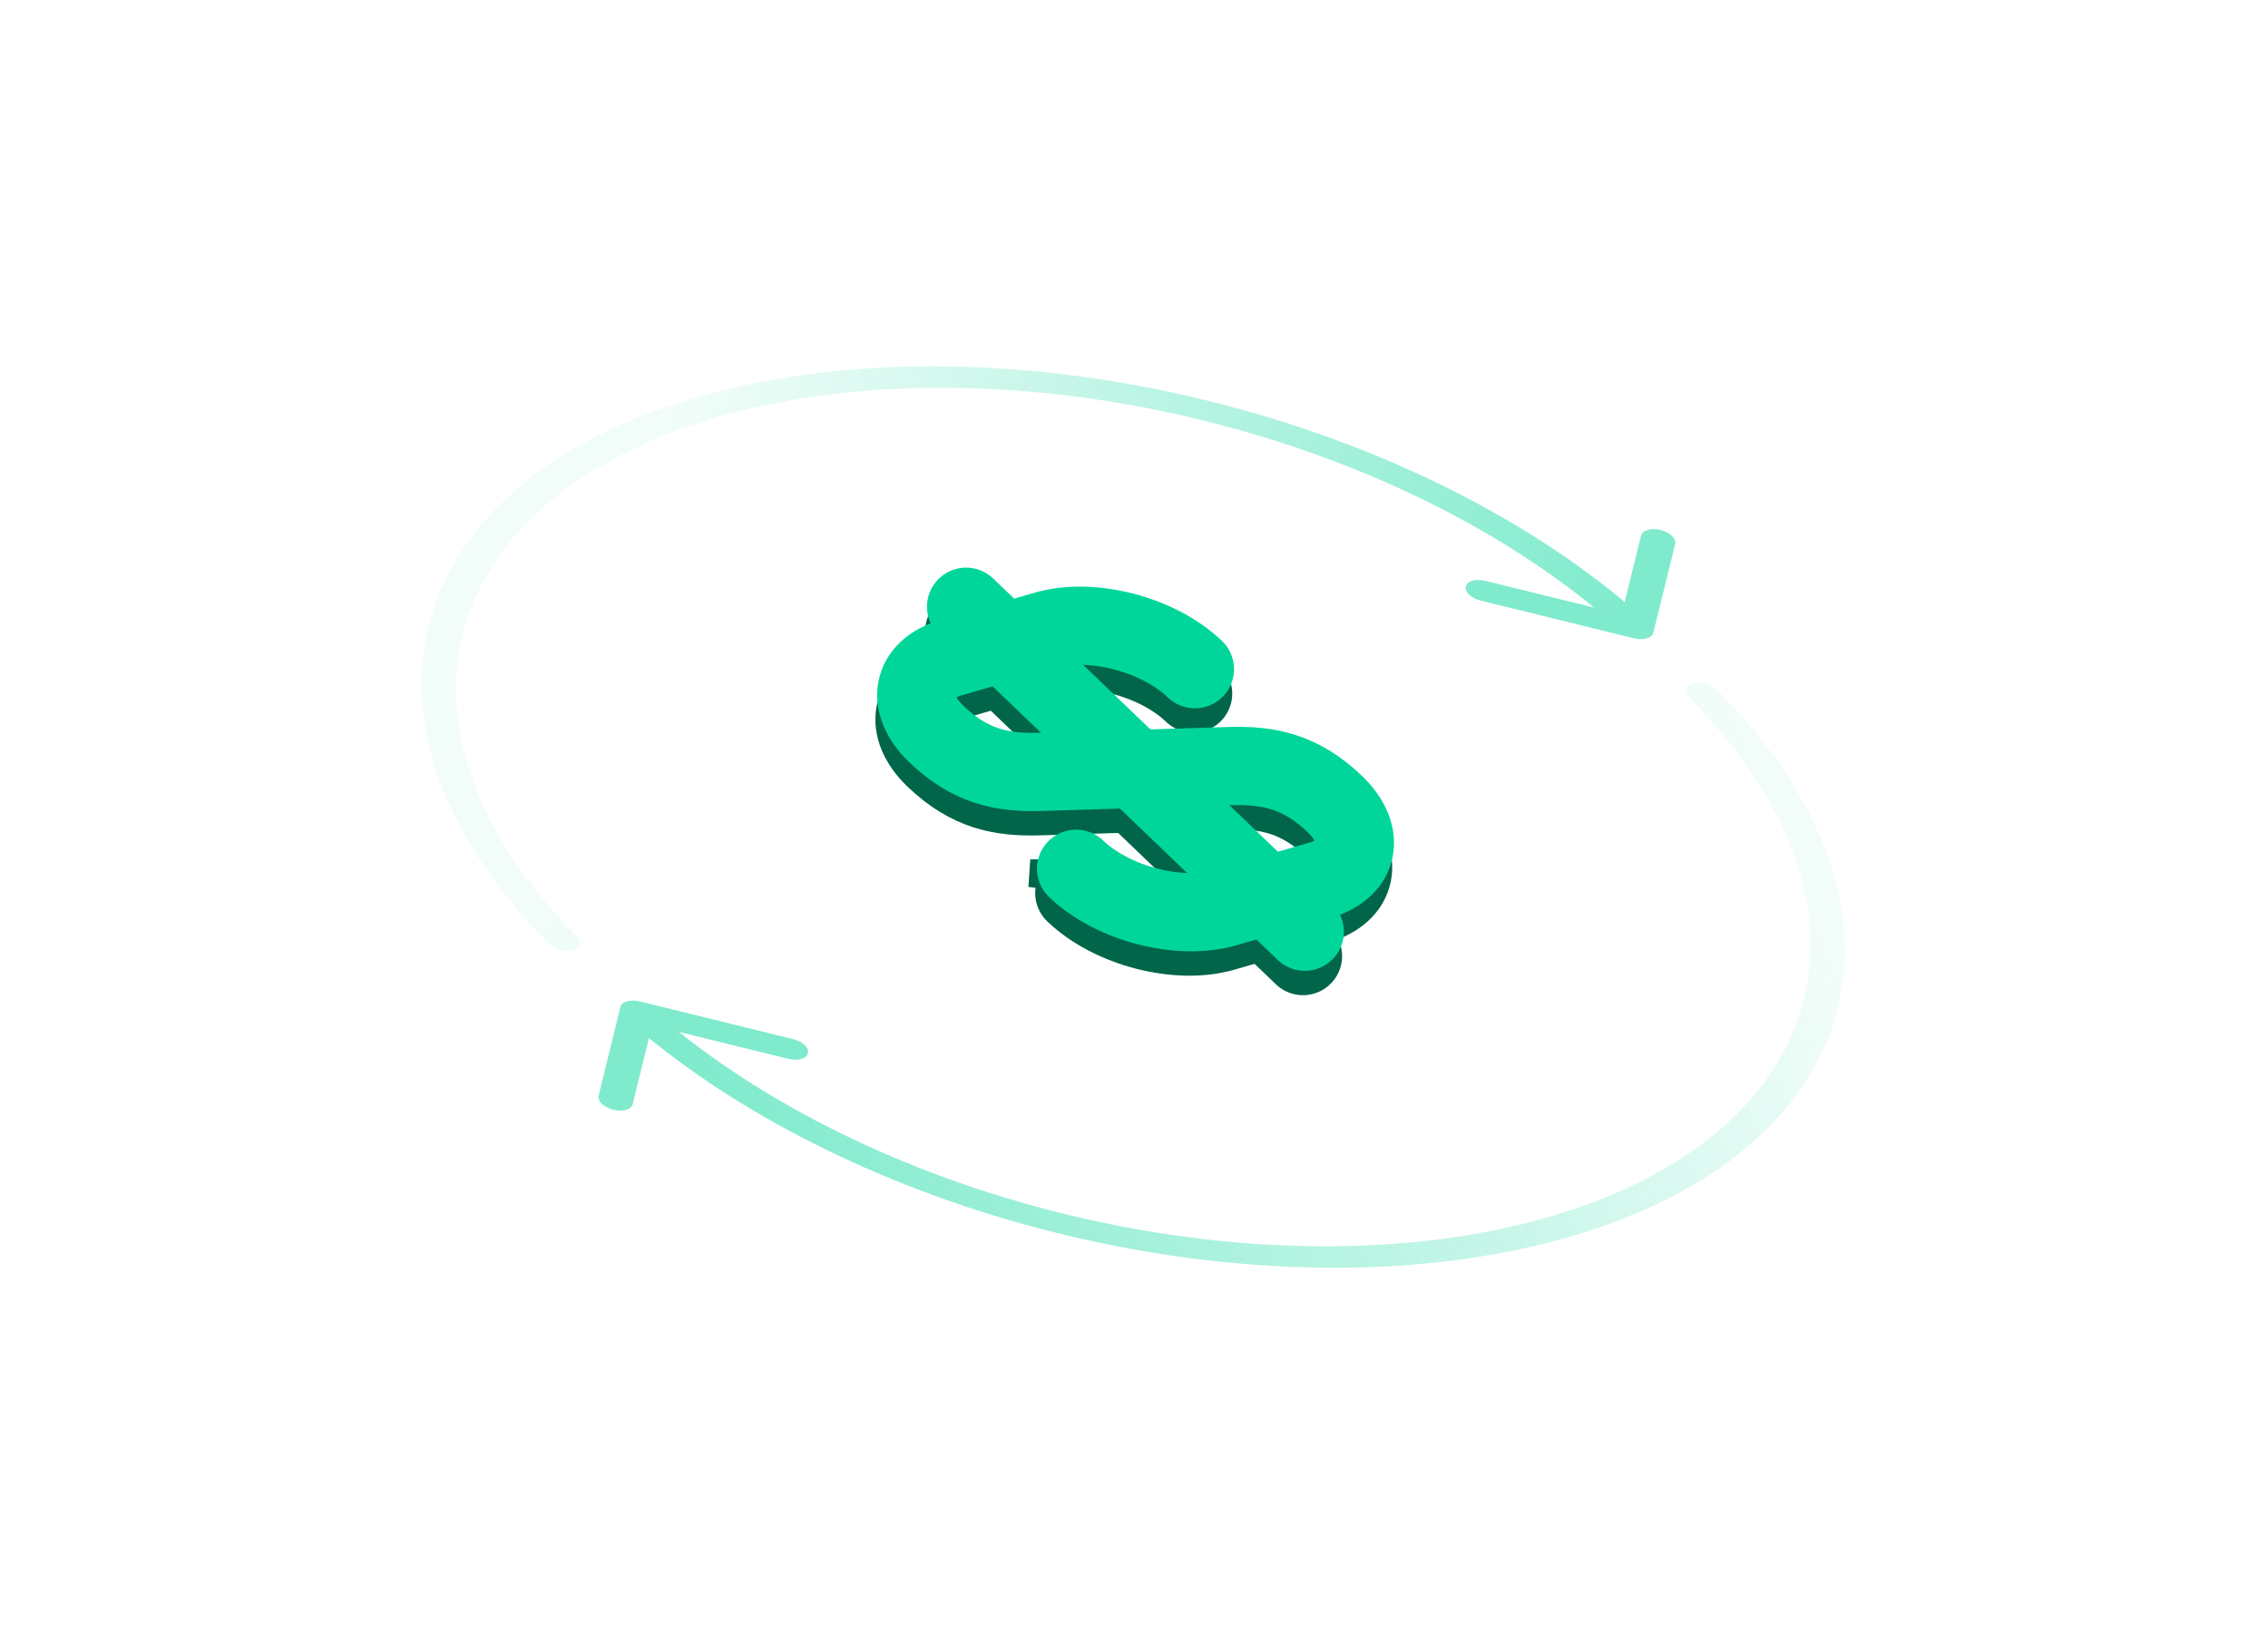 <svg width="617" height="445" viewBox="0 0 617 445" fill="none" xmlns="http://www.w3.org/2000/svg">
<g opacity="0.5">
<path d="M460.552 185.985C462.62 185.385 465.563 186.105 467.065 187.611C494.353 214.964 506.296 245.204 500.408 272.314C494.325 300.324 469.685 322.794 431.704 334.967C393.723 347.141 345.383 348.062 296.916 337.537C250.006 327.349 206.542 307.212 175.119 281.184C173.39 279.752 173.625 278.012 175.592 277.319V277.319C177.559 276.626 180.512 277.243 182.244 278.674C212.083 303.338 253.308 322.418 297.794 332.079C343.838 342.079 389.761 341.203 425.843 329.638C461.924 318.074 485.333 296.727 491.112 270.118C496.696 244.408 485.399 215.736 459.572 189.787C458.072 188.28 458.483 186.586 460.552 185.985V185.985Z" fill="url(#paint0_linear_26_3530)"/>
<path d="M174.068 272.38C171.507 271.75 169.135 272.438 168.772 273.917L162.846 298.019C162.482 299.498 164.264 301.207 166.826 301.837C169.388 302.467 171.759 301.779 172.123 300.3L177.39 278.876L214.497 287.999C217.059 288.629 219.43 287.94 219.794 286.461C220.157 284.982 218.375 283.273 215.814 282.643L174.068 272.38ZM177.018 278.519L180.763 277.432L177.155 273.97L173.41 275.058L169.665 276.145L173.273 279.606L177.018 278.519Z" fill="#00D69A"/>
<path d="M155.995 258.471C153.927 259.071 150.985 258.35 149.482 256.844C122.194 229.492 110.251 199.252 116.139 172.141C122.222 144.132 146.863 121.662 184.843 109.488C222.824 97.315 271.165 96.393 319.631 106.919C366.541 117.106 410.006 137.243 441.428 163.271C443.158 164.704 442.922 166.443 440.955 167.136V167.136C438.988 167.829 436.035 167.213 434.303 165.781C404.464 141.118 363.239 122.037 318.753 112.376C272.71 102.377 226.786 103.252 190.705 114.817C154.623 126.382 131.215 147.728 125.435 174.338C119.851 200.047 131.148 228.72 156.976 254.669C158.475 256.175 158.064 257.87 155.995 258.471V258.471Z" fill="url(#paint1_linear_26_3530)"/>
<path d="M444.494 173.601C447.056 174.231 449.427 173.542 449.791 172.063L455.716 147.962C456.08 146.483 454.298 144.773 451.736 144.143C449.175 143.513 446.803 144.202 446.44 145.681L441.172 167.105L404.065 157.982C401.504 157.352 399.132 158.04 398.769 159.519C398.405 160.998 400.187 162.708 402.749 163.338L444.494 173.601ZM441.544 167.461L437.799 168.549L441.407 172.01L445.152 170.923L448.898 169.836L445.29 166.374L441.544 167.461Z" fill="#00D69A"/>
</g>
<path d="M292.263 242.926C302.193 252.453 320.396 257.147 332.93 253.508L358.543 246.073C369.442 242.909 371.336 233.66 362.635 225.312C353.319 216.375 344.491 214.716 334.304 214.987L282.547 216.579C272.359 216.85 263.634 215.289 254.216 206.254C245.617 198.004 247.409 188.657 258.308 185.493L283.921 178.058C296.455 174.419 314.657 179.113 324.587 188.64" stroke="#006549" stroke-width="21.279" stroke-linecap="round" stroke-linejoin="round"/>
<path d="M262.338 171.655L354.471 260.046" stroke="#006549" stroke-width="21.279" stroke-linecap="round" stroke-linejoin="round"/>
<path d="M280.279 233.728L279.779 241.228L286.779 242.228L286.779 233.728L280.279 233.728Z" fill="#006549"/>
<path d="M292.747 236.297C302.677 245.824 320.88 250.518 333.414 246.88L359.027 239.444C369.926 236.28 371.82 227.031 363.119 218.683C353.803 209.746 344.975 208.087 334.787 208.358L283.031 209.95C272.843 210.221 264.118 208.66 254.699 199.625C246.101 191.375 247.893 182.028 258.792 178.864L284.405 171.429C296.939 167.79 315.141 172.485 325.071 182.011" stroke="#00D69A" stroke-width="21.279" stroke-linecap="round" stroke-linejoin="round"/>
<path d="M262.822 165.026L354.955 253.417" stroke="#00D69A" stroke-width="21.279" stroke-linecap="round" stroke-linejoin="round"/>
<defs>
<linearGradient id="paint0_linear_26_3530" x1="190.2" y1="300.296" x2="468.559" y2="188.005" gradientUnits="userSpaceOnUse">
<stop stop-color="#00D69A"/>
<stop offset="1" stop-color="#00D69A" stop-opacity="0.1"/>
</linearGradient>
<linearGradient id="paint1_linear_26_3530" x1="441.998" y1="169.633" x2="184.06" y2="106.992" gradientUnits="userSpaceOnUse">
<stop stop-color="#00D69A"/>
<stop offset="1" stop-color="#00D69A" stop-opacity="0.1"/>
</linearGradient>
</defs>
</svg>
